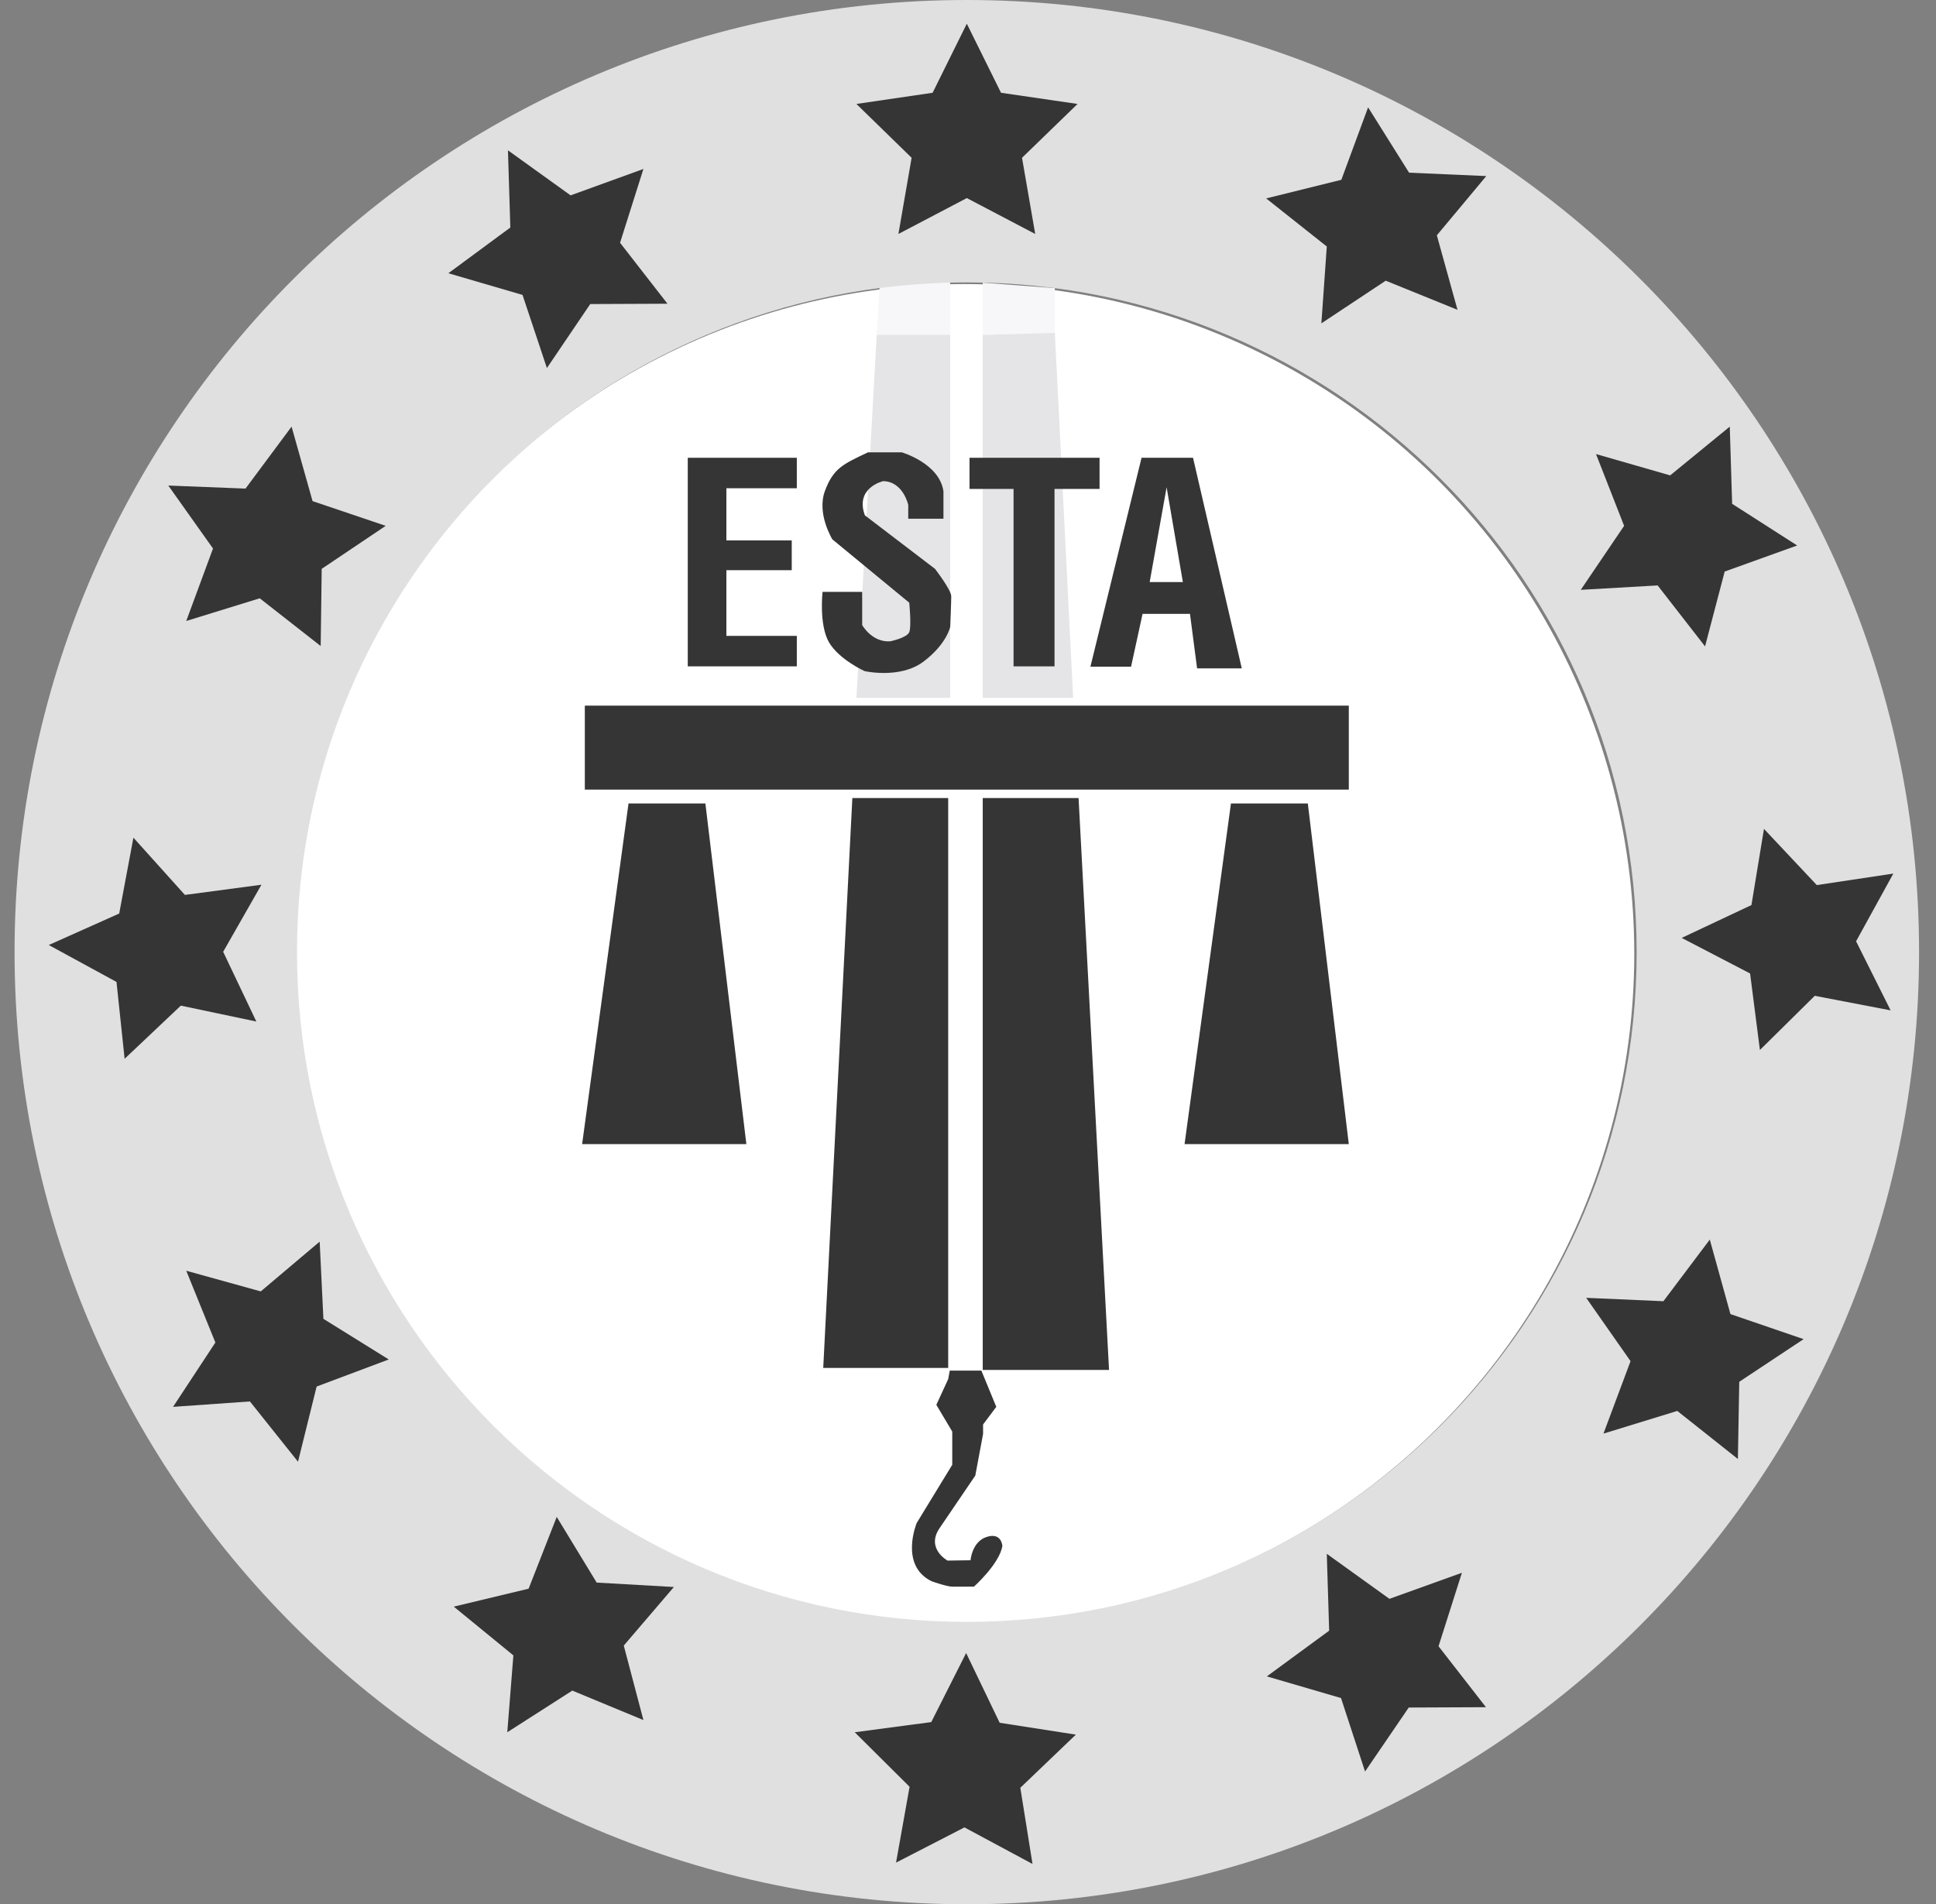 <svg xmlns="http://www.w3.org/2000/svg" xmlns:xlink="http://www.w3.org/1999/xlink" id="Calque_1" x="0px" y="0px" viewBox="0 0 571.7 562.4" style="enable-background:new 0 0 571.7 562.4;" xml:space="preserve"><rect x="0" y="0" width="571.7" height="562.4" fill="#808080" stroke="none"/><circle style="fill:#FFFFFF;" cx="284.8" cy="281.7" r="197.8"></circle><path style="fill:#F7F6F8;" d="M259.7,85.2l-0.8,13.7h21.7V83.5C280.6,83.5,261.9,81.9,259.7,85.2z"></path><polygon style="fill:#E5E5E7;" points="258.9,98.9 280.6,98.9 280.6,206.1 252.9,206.1 "></polygon><polygon style="fill:#F7F6F8;" points="290.2,98.9 290.2,83.5 311.5,85.1 311.5,98.3 "></polygon><polygon style="fill:#E5E5E7;" points="290.2,206.1 316.9,206.1 311.5,98.3 290.2,98.9 "></polygon><path style="fill:#E0E0E0;" d="M285.5,0C130.2,0,4.3,125.9,4.3,281.2s125.9,281.2,281.2,281.2s281.2-125.9,281.2-281.2 S440.8,0,285.5,0z M285.5,479c-109.2,0-197.8-88.6-197.8-197.8S176.3,83.4,285.5,83.4S483.3,172,483.3,281.2S394.8,479,285.5,479z"></path><polygon style="fill:#353535;" points="285.5,7 295.6,27.4 318.2,30.7 301.8,46.6 305.7,69.1 285.5,58.5 265.3,69.1 269.2,46.6  252.9,30.7 275.4,27.4 "></polygon><polygon style="fill:#353535;" points="404,31.7 416.1,51 438.9,52 424.3,69.5 430.4,91.5 409.2,82.9 390.2,95.5 391.8,72.8  373.9,58.6 396.1,53.1 "></polygon><polygon style="fill:#353535;" points="510.8,126 511.5,148.8 530.7,161.1 509.3,168.8 503.5,190.9 489.5,172.9 466.8,174.2  479.6,155.3 471.3,134.1 493.2,140.4 "></polygon><polygon style="fill:#353535;" points="520.9,244.8 536.5,261.4 559.1,258 548.1,278 558.3,298.4 535.9,294.1 519.7,310.1  516.8,287.5 496.6,277 517.2,267.3 "></polygon><polygon style="fill:#353535;" points="504.9,366.1 511,388.1 532.6,395.5 513.6,408.1 513.2,430.9 495.3,416.7 473.5,423.4  481.5,402 468.4,383.3 491.2,384.3 "></polygon><polygon style="fill:#353535;" points="391.8,458.9 410.3,472.2 431.7,464.5 424.8,486.2 438.8,504.2 416,504.3 403.1,523.2  396,501.5 374.1,495.1 392.5,481.6 "></polygon><polygon style="fill:#353535;" points="285.3,488.2 295.2,508.8 317.7,512.3 301.3,528 304.9,550.5 284.8,539.7 264.6,550.1  268.6,527.7 252.4,511.6 275,508.6 "></polygon><polygon style="fill:#353535;" points="164.4,448 176.2,467.4 199,468.7 184.2,486 190,508 169,499.3 149.8,511.6 151.6,488.9  134,474.5 156.1,469.2 "></polygon><polygon style="fill:#353535;" points="94.4,366.7 95.5,389.5 114.8,401.5 93.5,409.5 88,431.7 73.8,413.9 51.1,415.5 63.6,396.5  55,375.3 77,381.4 "></polygon><polygon style="fill:#353535;" points="39.4,247.4 54.6,264.3 77.2,261.3 65.9,281.1 75.7,301.7 53.4,297 36.8,312.7 34.4,290  14.4,279.1 35.2,269.8 "></polygon><polygon style="fill:#353535;" points="86.1,126 92.3,148 113.9,155.3 95,168 94.7,190.8 76.7,176.7 55,183.4 62.9,162 49.7,143.4  72.5,144.3 "></polygon><polygon style="fill:#353535;" points="150,44.4 168.5,57.7 190,49.9 183.1,71.7 197.1,89.7 174.3,89.8 161.5,108.7 154.3,87.1  132.4,80.7 150.7,67.2 "></polygon><polygon style="fill:#353535;" points="185.6,237.3 208.3,237.3 220.4,337.9 171.9,337.9 "></polygon><polygon style="fill:#353535;" points="363.5,237.3 386.2,237.3 398.3,337.9 349.8,337.9 "></polygon><rect x="172.7" y="208.4" style="fill:#353535;" width="225.6" height="24.8"></rect><polygon style="fill:#353535;" points="251.7,235.7 280,235.7 280,404 243.1,404 "></polygon><polygon style="fill:#353535;" points="290.2,235.7 290.2,404.6 327.5,404.6 318.5,235.7 "></polygon><path style="fill:#353535;" d="M280.5,404.6l-0.5,2.7l-3.5,7.6l4.7,7.9v9.8l-10.5,17.2c0,0-5.2,12.5,4.4,17.2c0,0,4.5,1.6,6.1,1.6 h6.4c0,0,7.5-6.7,8.4-12c0,0-0.2-4.1-4.6-2.7s-4.8,6.9-4.8,6.9l-6.8,0.1c0,0-6.4-3.5-2.4-9.5c4-5.9,10.6-15.6,10.6-15.6l2.3-12.3 v-2.8l3.9-5.2l-4.4-10.7H280.5z"></path><polygon style="fill:#353535;" points="235.3,196.8 203.1,196.8 203.1,135.2 235.3,135.2 235.3,144.2 214.5,144.2 214.5,159.6  233.8,159.6 233.8,168.4 214.5,168.4 214.5,187.8 235.3,187.8 "></polygon><path style="fill:#353535;" d="M242.9,174.8h11.7v9.8c0,0,2.9,5.2,8.3,4.8c0,0,4.9-1,5.6-2.7c0.7-1.7,0-8.7,0-8.7l-22.7-18.7 c0,0-4.7-7.6-2.2-14.3c2.5-6.7,5.3-7.9,12.7-11.4h10c0,0,11.1,3.2,12.3,11.5v8.1h-10.4v-4.1c0,0-1.5-6.9-7.4-7c0,0-8.4,1.9-5.4,10.1 l20.7,15.8c0,0,4.8,6.2,4.8,8.1s-0.3,9-0.3,9s-1,5.1-7.9,10.3c-6.9,5.2-17.4,2.8-17.4,2.8s-7.5-3.4-10.5-8.5 C241.8,184.5,242.9,174.8,242.9,174.8z"></path><polygon style="fill:#353535;" points="286.3,144.4 299.3,144.4 299.3,196.8 311.4,196.8 311.4,144.4 324.7,144.4 324.7,135.2  286.3,135.2 "></polygon><path style="fill:#353535;" d="M352.3,135.2h-15.2l-15.1,61.7h12l3.4-15.6h14l2.1,16.1h13.2L352.3,135.2z M339.5,171.9l5-28l4.8,28 H339.5z"></path></svg>
